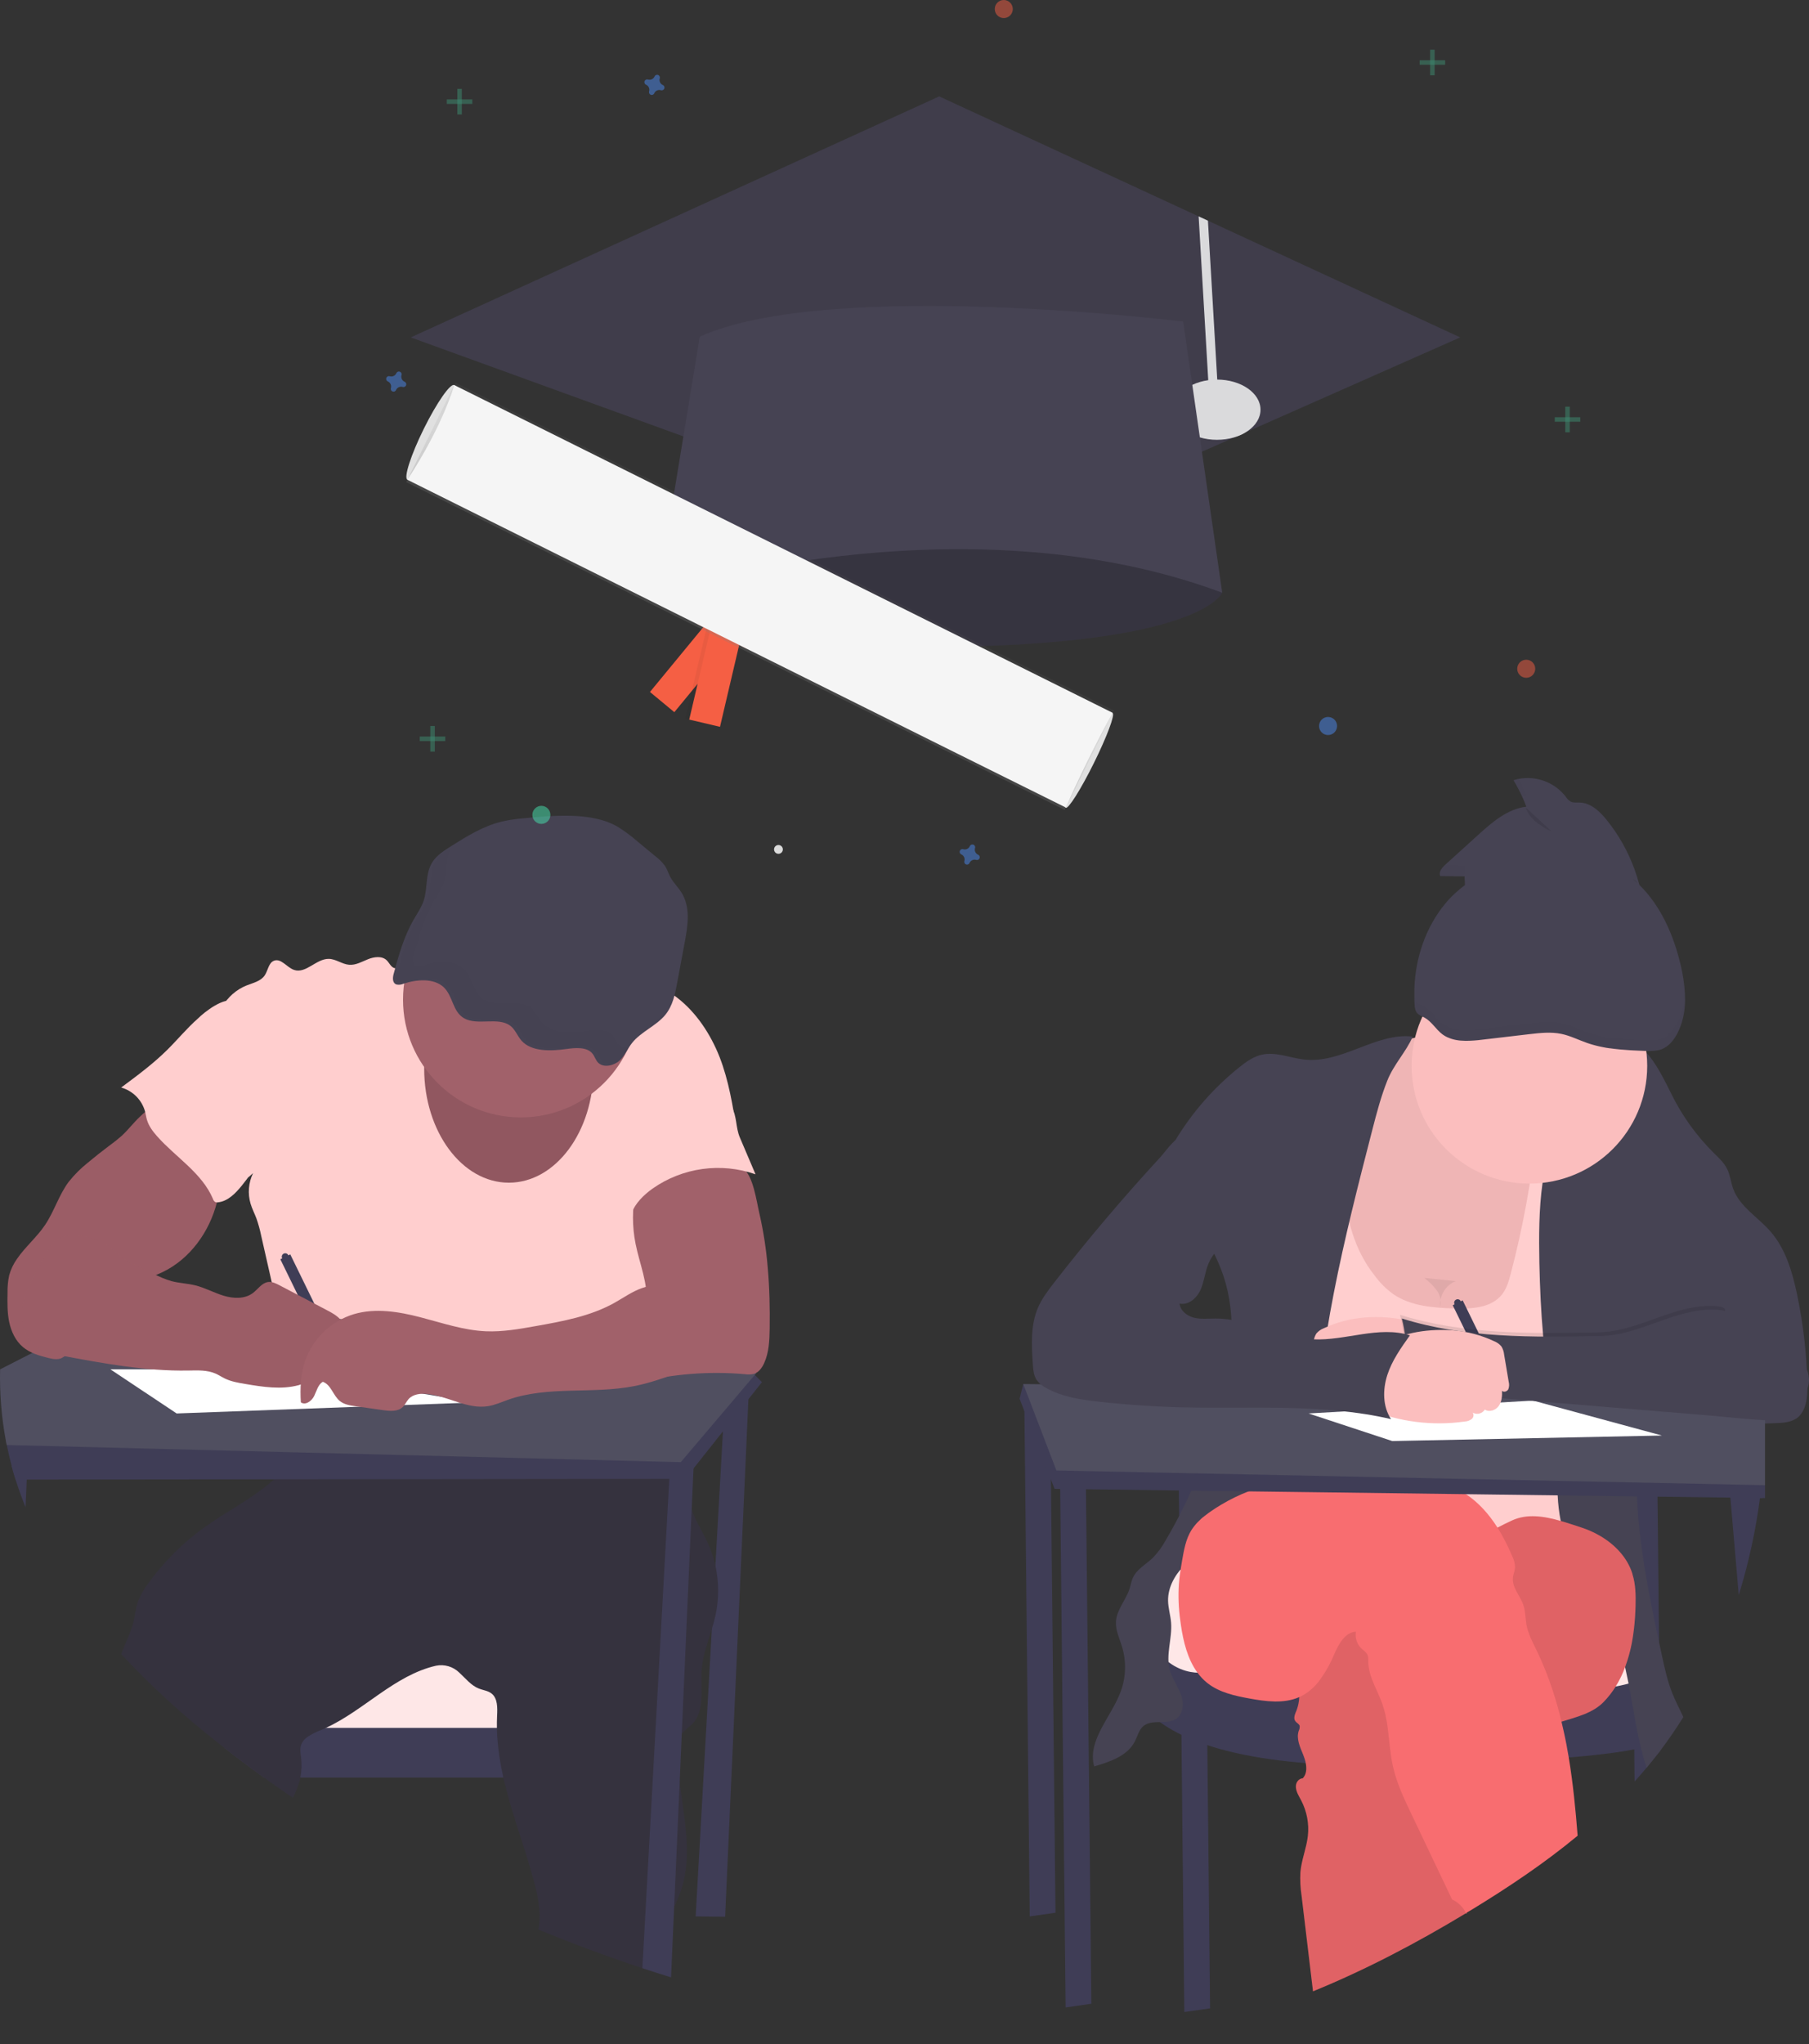 <svg width="609" height="688" viewBox="0 0 609 688" fill="none" xmlns="http://www.w3.org/2000/svg">
<rect x="0" y="0" width="609" height="688" fill="#333333" stroke="none"/>
<g clip-path="url(#clip0)">
<path d="M244.111 468.728L234.197 644.986L244.111 645.116L252.165 466.252L244.111 468.728Z" fill="#3F3D56"/>
<path d="M207.554 558.03H84.873V584.643H207.554V558.03Z" fill="#FEE7E7"/>
<path d="M215.609 581.542V598.252H88.882C84.396 595.026 79.964 591.704 75.585 588.288V581.542H215.609Z" fill="#3F3D56"/>
<path d="M240.913 543.51C240.566 545.113 240.114 546.698 239.637 548.276C238.231 552.837 236.539 557.337 236.211 562.077C235.771 568.341 237.45 575.625 233.113 580.174C231.997 581.35 230.541 582.229 229.544 583.485C229.39 583.682 229.249 583.889 229.122 584.104C228.23 585.577 228.125 587.372 228.112 589.056C228.123 592.646 228.357 596.232 228.813 599.794C230.281 612.048 233.181 624.327 229.37 635.894C228.68 637.901 227.875 639.866 226.96 641.78C225.101 645.865 223.075 649.894 222.468 654.319C222.022 657.599 222.158 660.979 222.133 664.314C220.175 663.691 218.219 663.056 216.266 662.408C204.464 658.509 192.795 654.177 181.258 649.411C181.289 649.244 181.32 649.071 181.345 648.904C182.231 643.395 181.017 637.763 179.542 632.391C176.444 621.01 172.057 609.739 169.461 598.277C168.415 593.8 167.73 589.247 167.41 584.661C167.336 583.634 167.292 582.6 167.286 581.567C167.255 580.218 167.286 578.868 167.342 577.507C167.472 574.79 167.59 571.565 165.415 569.913C164.219 569.015 162.639 568.861 161.245 568.316C158.556 567.27 156.716 564.844 154.584 562.901C153.568 561.915 152.326 561.192 150.967 560.793C149.608 560.394 148.172 560.332 146.784 560.611C132.855 563.798 122.619 575.6 109.657 581.567C109.155 581.802 108.653 582.025 108.145 582.235C106.469 582.848 104.873 583.663 103.393 584.661C102.353 585.382 101.599 586.444 101.261 587.663C100.933 588.975 101.218 590.349 101.379 591.698C101.64 593.892 101.546 596.113 101.1 598.277C100.932 599.116 100.711 599.943 100.437 600.753C99.942 602.22 99.279 603.655 98.647 605.085C95.342 602.865 92.085 600.596 88.876 598.277C84.39 595.051 79.957 591.729 75.579 588.313L72.921 586.178C61.462 577.215 50.727 567.367 40.813 556.724C42.133 553.01 44.041 549.557 44.958 545.751C45.479 543.566 45.671 541.295 46.39 539.172C47.218 536.971 48.371 534.906 49.81 533.045C55.078 525.705 61.512 519.275 68.856 514.007C76.533 508.511 85.4 504.104 92.308 497.866C95.112 495.414 97.529 492.553 99.477 489.381C99.595 489.189 99.706 488.985 99.805 488.762C100.345 487.642 100.718 486.449 100.914 485.222C101.41 482.449 101.336 479.404 101.584 476.743C110 478.198 118.579 478.456 127.068 477.51C136.95 476.402 146.616 473.661 156.499 472.596C157.242 472.509 157.992 472.441 158.742 472.379C161.908 472.126 165.08 472.07 168.259 472.107C170.917 472.107 173.575 472.225 176.233 472.311L205.497 473.302C208.737 473.413 212.046 473.537 215.064 474.719C218.645 476.124 221.514 478.921 223.812 481.997C224.104 482.393 224.395 482.789 224.667 483.198C226.559 485.954 228.076 488.949 229.178 492.104C229.296 492.426 229.407 492.723 229.513 493.076C229.792 493.936 230.033 494.802 230.25 495.681C230.417 496.368 230.566 497.055 230.702 497.748C231.384 501.177 231.787 504.68 232.865 507.991C232.939 508.233 233.02 508.474 233.106 508.709C234.401 512.336 236.551 515.585 238.175 519.07C239.345 521.592 240.239 524.234 240.839 526.948C242.053 532.4 242.078 538.048 240.913 543.51Z" fill="#35323E"/>
<path d="M151.963 322.022C149.349 319.943 145.557 321.465 142.496 322.808C139.93 323.941 137.288 324.894 134.59 325.662C134.038 325.874 133.439 325.936 132.855 325.841C131.616 325.544 131.095 324.077 130.172 323.186C128.567 321.645 125.94 322.01 123.871 322.846C121.801 323.681 119.757 324.888 117.538 324.702C115.172 324.517 113.114 322.771 110.723 322.716C106.509 322.617 102.972 327.803 98.987 326.429C96.559 325.593 94.65 322.437 92.259 323.334C90.4 324.04 90.233 326.608 89.111 328.286C87.791 330.241 85.22 330.792 83.02 331.659C76.087 334.394 71.496 342.112 72.4 349.502C72.902 353.58 74.879 357.319 76.186 361.211C80.065 372.531 78.733 385.299 83.621 396.217C84.241 395.635 84.588 395.418 85.189 394.843C83.643 398.045 83.345 401.707 84.353 405.117C84.867 406.831 85.703 408.428 86.335 410.105C86.992 411.986 87.522 413.909 87.921 415.861L93.312 439.614C95.419 448.898 97.531 458.182 97.897 467.688C98.125 473.869 97.651 480.057 96.484 486.131C106.249 484.516 115.184 480.19 125.079 480.246C128.71 480.246 132.31 480.865 135.91 481.36C146.405 482.827 156.992 483.544 167.59 483.507C169.238 483.601 170.889 483.37 172.447 482.826C173.811 482.245 174.926 481.211 176.215 480.462C178.736 478.977 181.791 478.606 184.697 478.606C197.95 478.364 210.72 483.21 223.887 484.918C229.085 474.019 229.395 460.961 225.405 449.566C224.221 446.181 222.629 442.882 222.158 439.324C221.969 437.136 221.919 434.939 222.009 432.745C221.989 427.128 220.976 421.559 219.017 416.294C218.248 414.233 217.325 412.135 217.406 409.938C217.486 407.741 218.571 405.692 219.636 403.749C221.799 399.788 223.973 395.79 227.028 392.448C230.157 388.994 234.073 386.364 237.945 383.783L247.506 377.371C246.199 369.121 244.513 360.432 241.013 352.844C237.512 345.256 232.276 338.281 225.194 333.843C222.806 332.409 220.308 331.167 217.722 330.13C214.103 328.608 210.336 327.265 206.414 327.036C201.953 326.782 197.56 327.976 193.155 328.719C179.288 331.052 162.968 330.768 151.963 322.022Z" fill="#FFCECE"/>
<path d="M256.503 465.188L251.955 470.925L243.379 481.737L233.466 494.233L230.696 497.724H225.324L92.302 497.878L8.997 497.971H5.279C4.783 496.424 4.325 494.877 3.903 493.267C3.284 490.965 2.741 488.634 2.274 486.274C2.175 485.822 2.088 485.37 2.008 484.912L32.232 465.175L43.595 465.113L78.355 464.915L97.767 464.804H101.311H103.535L116.473 464.736L215.076 464.173L220.12 464.142H222.307L228.1 464.111L249.656 463.987L253.795 462.415L254.099 462.737L256.503 465.188Z" fill="#3F3D56"/>
<path d="M254.644 462.093L254.129 462.712L250.746 466.692L243.782 474.904L229.178 492.104L99.805 488.805L2.249 486.329C2.15 485.878 2.063 485.426 1.983 484.968C0.502 477.025 -0.152 468.951 0.031 460.874L10.849 455.341L13.328 454.066L32.616 444.163L49.543 435.499L93.696 441.23L103.473 442.499L107.897 443.068L114.372 443.91L114.917 443.984L216.452 457.136L227.673 458.59L234.259 459.444L254.557 462.081L254.644 462.093Z" fill="#504F60"/>
<path d="M233.577 491.801L233.472 494.233L232.852 507.967L229.519 583.473L228.813 599.794L226.954 641.78L225.907 665.497L222.127 664.314C220.169 663.691 218.213 663.056 216.259 662.408L225.324 497.779L225.516 494.326L229.507 493.088L233.577 491.801Z" fill="#3F3D56"/>
<path d="M9.282 491.621L9.003 497.977L8.594 507.261C7.412 504.327 6.33 501.338 5.347 498.293L5.254 497.99C4.759 496.442 4.3 494.895 3.879 493.286L9.282 491.621Z" fill="#3F3D56"/>
<path d="M171.307 398.043C187.048 398.043 199.809 380.863 199.809 359.67C199.809 338.478 187.048 321.298 171.307 321.298C155.566 321.298 142.806 338.478 142.806 359.67C142.806 380.863 155.566 398.043 171.307 398.043Z" fill="#A1616A"/>
<path opacity="0.1" d="M171.307 398.043C187.048 398.043 199.809 380.863 199.809 359.67C199.809 338.478 187.048 321.298 171.307 321.298C155.566 321.298 142.806 338.478 142.806 359.67C142.806 380.863 155.566 398.043 171.307 398.043Z" fill="black"/>
<path d="M175.335 376.071C197.235 376.071 214.989 358.337 214.989 336.461C214.989 314.585 197.235 296.851 175.335 296.851C153.434 296.851 135.68 314.585 135.68 336.461C135.68 358.337 153.434 376.071 175.335 376.071Z" fill="#A1616A"/>
<path d="M176.122 275.413C173.701 275.605 171.297 275.971 168.928 276.508C162.658 278.031 157.236 281.41 151.957 284.727C149.59 286.219 147.155 287.772 145.687 289.963C143.047 293.893 144.07 298.894 142.589 303.257C141.821 305.498 140.408 307.509 139.212 309.595C135.922 315.313 134.199 321.595 132.508 327.815C132.161 329.103 132.062 330.848 133.468 331.343C134.278 331.511 135.121 331.416 135.872 331.071C140.315 329.604 145.959 329.183 149.256 332.16C152.552 335.137 152.273 340.416 156.195 342.681C160.687 345.299 167.701 342.137 171.778 345.225C173.526 346.55 174.158 348.672 175.589 350.269C178.922 353.983 185.335 353.803 190.67 353.054C193.731 352.621 197.486 352.33 199.344 354.478C200.237 355.493 200.491 356.885 201.525 357.801C203.384 359.46 206.786 358.618 208.601 356.916C210.417 355.214 211.284 352.912 212.796 351C215.739 347.286 220.913 345.262 223.949 341.592C226.489 338.498 227.257 334.623 227.951 330.885L230.535 317.028C231.582 311.408 232.536 305.269 229.37 300.317C228.243 298.535 226.625 297 225.653 295.156C225.002 293.918 224.636 292.612 223.881 291.442C222.984 290.224 221.913 289.143 220.702 288.236L214.587 283.18C212.496 281.352 210.26 279.696 207.901 278.229C199.171 273.147 186.097 274.484 176.122 275.413Z" fill="#464353"/>
<path d="M45.51 377.445C44.041 379.005 42.684 380.688 41.111 382.149C39.726 383.379 38.278 384.536 36.773 385.615C34.344 387.43 31.969 389.31 29.648 391.253C27.226 393.166 25.035 395.353 23.117 397.77C19.809 402.208 18.241 407.728 15.143 412.315C12.404 416.381 8.544 419.593 5.762 423.628C4.542 425.325 3.635 427.226 3.086 429.242C2.675 431.193 2.49 433.184 2.534 435.177C2.478 438.445 2.429 441.75 3.098 444.949C3.767 448.149 5.236 451.293 7.751 453.391C10.087 455.341 13.105 456.238 16.06 456.981C17.584 457.359 19.232 457.711 20.682 457.111C21.743 456.576 22.664 455.8 23.371 454.846L30.912 446.181C35.956 440.363 41.197 434.422 48.118 431.018C50.287 429.96 52.573 429.161 54.748 428.134C63.968 423.696 70.486 414.611 73.014 404.708C73.633 402.288 74.03 399.819 74.433 397.349L75.523 390.579C75.607 390.239 75.607 389.884 75.523 389.545C75.352 389.163 75.078 388.837 74.73 388.604C69.478 384.367 64.56 379.732 60.021 374.741C58.943 373.552 57.933 371.925 56.687 370.928C55.126 369.69 55.244 369.783 53.366 370.928C50.478 372.755 47.838 374.945 45.51 377.445Z" fill="#A1616A"/>
<path d="M97.091 422.502C97.029 422.358 96.938 422.228 96.824 422.121C96.71 422.013 96.575 421.929 96.427 421.875C96.28 421.821 96.124 421.797 95.967 421.804C95.81 421.812 95.656 421.851 95.515 421.92C95.374 421.988 95.248 422.084 95.145 422.203C95.042 422.321 94.964 422.459 94.915 422.608C94.867 422.757 94.849 422.915 94.864 423.071C94.877 423.227 94.923 423.379 94.997 423.517L94.378 423.82L112.854 461.648L116.194 460.02L97.717 422.168L97.091 422.502Z" fill="#3F3D56"/>
<path opacity="0.04" d="M45.51 377.445C44.041 379.005 42.684 380.688 41.111 382.149C39.726 383.379 38.278 384.536 36.773 385.615C34.344 387.43 31.969 389.31 29.648 391.253C27.226 393.166 25.035 395.353 23.117 397.77C19.809 402.208 18.241 407.728 15.143 412.315C12.404 416.381 8.544 419.593 5.762 423.628C4.542 425.325 3.635 427.226 3.086 429.242C2.675 431.193 2.49 433.184 2.534 435.177C2.478 438.445 2.429 441.75 3.098 444.949C3.767 448.149 5.236 451.293 7.751 453.391C10.087 455.341 13.105 456.238 16.06 456.981C17.584 457.359 19.232 457.711 20.682 457.111C21.743 456.576 22.664 455.8 23.371 454.846L30.912 446.181C35.956 440.363 41.197 434.422 48.118 431.018C50.287 429.96 52.573 429.161 54.748 428.134C63.968 423.696 70.486 414.611 73.014 404.708C73.633 402.288 74.03 399.819 74.433 397.349L75.523 390.579C75.607 390.239 75.607 389.884 75.523 389.545C75.352 389.163 75.078 388.837 74.73 388.604C69.478 384.367 64.56 379.732 60.021 374.741C58.943 373.552 57.933 371.925 56.687 370.928C55.126 369.69 55.244 369.783 53.366 370.928C50.478 372.755 47.838 374.945 45.51 377.445Z" fill="black"/>
<path d="M259.111 447.159C259.049 451.108 258.894 455.174 257.252 458.776C256.546 460.335 255.449 461.87 253.807 462.384C252.814 462.613 251.785 462.651 250.777 462.495C238.621 461.428 226.372 462.399 214.537 465.367C217.697 459.054 215.882 451.485 216.755 444.479C216.997 442.567 217.437 440.685 217.604 438.767C218.224 431.959 215.305 425.349 213.967 418.627C212.805 412.809 212.805 406.819 213.967 401.001C214.195 399.503 214.71 398.064 215.485 396.761C216.393 395.494 217.585 394.458 218.967 393.735C223.986 390.882 229.903 390.554 235.541 390.931C239.34 391.185 246.955 390.826 250.121 393.159C253.584 395.716 254.681 404.3 255.617 408.267C257.017 414.351 257.97 420.53 258.467 426.754C259.074 433.537 259.204 440.351 259.111 447.159Z" fill="#A1616A"/>
<path d="M37.164 460.862L59.469 475.715L159.845 472.002L93.547 460.862H37.164Z" fill="white"/>
<path d="M66.576 342.842C62.914 346.067 59.81 349.867 56.34 353.302C51.582 358.018 46.173 362.028 40.788 366.02C42.719 366.559 44.476 367.59 45.888 369.011C47.3 370.432 48.318 372.196 48.843 374.128C49.079 375.038 49.196 375.985 49.463 376.876C50.082 378.986 51.446 380.806 52.908 382.446C59.191 389.52 67.983 394.756 71.688 403.489C71.809 403.914 72.071 404.285 72.431 404.541C72.733 404.674 73.068 404.713 73.392 404.652C76.744 404.3 79.309 401.601 81.447 398.977C85.908 393.407 89.78 387.255 91.98 380.459C94.179 373.664 94.533 366.15 92.135 359.417C90.939 356.062 89.093 352.98 87.258 349.929C85.652 347.259 84.049 344.594 82.45 341.933C81.614 340.528 80.548 337.674 78.906 336.981C75.362 335.459 68.85 340.571 66.576 342.842Z" fill="#FFCECE"/>
<path d="M249.074 382.842L254.346 395.22C248.606 393.217 242.471 392.607 236.449 393.441C230.426 394.275 224.689 396.529 219.711 400.017C216.706 402.164 213.948 404.863 212.591 408.292C211.922 408.419 211.23 408.354 210.595 408.106C209.96 407.857 209.409 407.435 209.004 406.887C208.211 405.776 207.751 404.462 207.678 403.099C207.189 398.346 208.992 393.685 210.776 389.242C211.606 387.162 212.461 385.039 213.936 383.35C215.411 381.66 217.369 380.546 219.326 379.494C225.573 376.043 232.115 373.156 238.875 370.866C241.725 369.944 244.712 369.963 246.31 372.624C248.163 375.799 247.624 379.463 249.074 382.842Z" fill="#FFCECE"/>
<path d="M37.294 419.983C38.614 421.035 39.772 422.279 41.129 423.282C42.564 424.277 44.091 425.133 45.689 425.838L51.799 428.771C53.692 429.754 55.673 430.558 57.716 431.173C60.331 431.872 63.075 431.94 65.703 432.59C69.017 433.407 72.047 435.109 75.312 436.093C78.578 437.077 82.401 437.238 85.127 435.189C86.831 433.908 88.12 431.792 90.233 431.476C91.596 431.296 92.909 431.952 94.124 432.59L110.023 440.939C112.166 442.065 114.434 443.316 115.556 445.463C116.677 447.611 115.921 450.872 113.561 451.429C112.738 451.524 111.91 451.571 111.082 451.572C110.264 451.671 109.372 452.154 109.261 452.977C109.256 453.488 109.391 453.991 109.651 454.431C110.363 456.065 110.574 458.021 109.744 459.605C108.914 461.19 106.875 462.174 105.245 461.462C105.524 463.857 102.916 465.534 100.592 466.172C94.731 467.775 88.516 466.791 82.525 465.776C80.17 465.38 77.778 464.971 75.635 463.919C74.606 463.418 73.652 462.774 72.611 462.31C69.755 461.041 66.508 461.208 63.385 461.264C48.942 461.518 34.623 458.844 20.422 456.183C17.789 455.687 15.081 455.161 12.832 453.707C8.495 450.885 6.884 445.092 7.596 439.967C8.309 434.843 10.911 430.201 13.47 425.695L16.785 419.859C17.218 418.965 17.825 418.166 18.57 417.507C23.446 413.788 33.118 416.628 37.294 419.983Z" fill="#A1616A"/>
<path opacity="0.04" d="M37.294 419.983C38.614 421.035 39.772 422.279 41.129 423.282C42.564 424.277 44.091 425.133 45.689 425.838L51.799 428.771C53.692 429.754 55.673 430.558 57.716 431.173C60.331 431.872 63.075 431.94 65.703 432.59C69.017 433.407 72.047 435.109 75.312 436.093C78.578 437.077 82.401 437.238 85.127 435.189C86.831 433.908 88.12 431.792 90.233 431.476C91.596 431.296 92.909 431.952 94.124 432.59L110.023 440.939C112.166 442.065 114.434 443.316 115.556 445.463C116.677 447.611 115.921 450.872 113.561 451.429C112.738 451.524 111.91 451.571 111.082 451.572C110.264 451.671 109.372 452.154 109.261 452.977C109.256 453.488 109.391 453.991 109.651 454.431C110.363 456.065 110.574 458.021 109.744 459.605C108.914 461.19 106.875 462.174 105.245 461.462C105.524 463.857 102.916 465.534 100.592 466.172C94.731 467.775 88.516 466.791 82.525 465.776C80.17 465.38 77.778 464.971 75.635 463.919C74.606 463.418 73.652 462.774 72.611 462.31C69.755 461.041 66.508 461.208 63.385 461.264C48.942 461.518 34.623 458.844 20.422 456.183C17.789 455.687 15.081 455.161 12.832 453.707C8.495 450.885 6.884 445.092 7.596 439.967C8.309 434.843 10.911 430.201 13.47 425.695L16.785 419.859C17.218 418.965 17.825 418.166 18.57 417.507C23.446 413.788 33.118 416.628 37.294 419.983Z" fill="black"/>
<path d="M226.433 430.677C223.205 432.2 219.5 432.349 216.129 433.518C212.759 434.688 209.896 436.792 206.804 438.507C198.75 443 189.456 444.696 180.329 446.311C174.796 447.301 169.176 448.292 163.6 448.056C156.053 447.735 148.803 445.222 141.492 443.328C134.181 441.434 126.38 440.159 119.137 442.288C115.355 443.439 111.897 445.463 109.044 448.197C106.191 450.932 104.024 454.299 102.718 458.027C101.199 462.477 100.989 467.273 101.28 471.965C102.804 473.085 104.936 471.531 105.766 469.829C106.596 468.128 107.049 466.042 108.66 465.052C111.454 465.998 112.135 469.718 114.44 471.556C115.878 472.707 117.799 473.011 119.626 473.271L129.044 474.607C131.312 474.929 133.945 475.146 135.587 473.549C136.387 472.775 136.827 471.692 137.558 470.863C139.057 469.204 141.56 468.92 143.791 469.143C150.755 469.836 157.286 474.347 164.201 473.277C166.58 472.912 168.792 471.897 171.06 471.098C184.499 466.357 199.431 469.242 213.416 466.525C218.75 465.491 223.887 463.659 228.961 461.728C231.719 460.682 234.507 459.587 236.861 457.817C239.092 456.103 240.851 453.853 241.974 451.275C243.096 448.698 243.546 445.878 243.28 443.08C242.762 438.816 240.632 434.911 237.326 432.163C236.235 431.234 234.804 429.458 233.497 428.876C231 427.781 228.552 429.681 226.433 430.677Z" fill="#A1616A"/>
<g opacity="0.1">
<path opacity="0.1" d="M208.329 351.612C207.294 350.696 207.04 349.304 206.148 348.289C204.289 346.141 200.534 346.432 197.473 346.865C192.138 347.614 185.701 347.787 182.392 344.08C180.961 342.483 180.329 340.367 178.582 339.036C174.505 335.942 167.491 339.11 162.999 336.492C159.076 334.209 159.331 328.911 156.059 325.971C152.788 323.031 147.118 323.415 142.676 324.882C141.924 325.227 141.081 325.322 140.272 325.154C138.865 324.659 138.964 322.914 139.311 321.626C141.003 315.406 142.725 309.124 146.015 303.406C147.211 301.32 148.624 299.309 149.392 297.068C150.737 293.144 150.049 288.707 151.815 284.993C149.919 286.231 148.097 287.58 146.926 289.326C144.287 293.256 145.309 298.256 143.828 302.62C143.06 304.86 141.647 306.872 140.451 308.957C137.161 314.676 135.439 320.958 133.747 327.178C133.4 328.465 133.301 330.211 134.708 330.706C135.517 330.874 136.36 330.778 137.112 330.433C141.554 328.967 147.199 328.546 150.495 331.523C153.791 334.5 153.512 339.779 157.435 342.044C161.927 344.662 168.941 341.499 173.018 344.588C174.765 345.912 175.397 348.035 176.828 349.632C180.162 353.345 186.574 353.166 191.909 352.417C194.97 351.984 198.725 351.693 200.584 353.84C201.476 354.855 201.73 356.248 202.765 357.164C204.623 358.823 208.025 357.981 209.84 356.279C211.004 355.068 212.001 353.707 212.802 352.231C211.191 352.72 209.475 352.646 208.329 351.612Z" fill="black"/>
<path opacity="0.1" d="M219.618 344.804C219.219 345.318 218.848 345.853 218.509 346.407C220.888 344.711 223.41 343.127 225.188 340.967C225.649 340.408 226.064 339.812 226.427 339.185C223.955 340.955 221.377 342.582 219.618 344.804Z" fill="black"/>
</g>
<path d="M344.796 467.36L346.655 644.986L355.329 643.748L353.47 467.36H344.796Z" fill="#3F3D56"/>
<path d="M396.842 499.543L398.701 677.169L407.375 675.931L405.517 499.543H396.842Z" fill="#3F3D56"/>
<path d="M558.887 589.272L558.849 585.862V583.832L558.521 552.59L558.007 503.746L557.92 499.531H549.246L549.289 503.591L549.562 529.752L549.679 541.078L549.778 550.25L549.94 566.106L550.039 575.458V576.448L550.169 588.74L550.28 599.577L550.987 598.797C552.123 597.53 553.234 596.243 554.32 594.935L558.887 589.272Z" fill="#3F3D56"/>
<path d="M387.238 528.322L382.282 535.724L387.238 569.449L429.371 580.966H497.528L538.421 583.436L557.902 570.117L554.531 547.242L539.66 528.322H387.238Z" fill="#FEE7E7"/>
<path d="M382.282 535.724L379.803 556.284C379.803 556.284 366.792 596.594 471.504 594.124C576.217 591.655 558.248 583.43 558.248 583.43L557.629 559.577C557.629 559.577 561.278 570.866 508.061 569.337C454.843 567.809 405.207 562.87 405.207 562.87C405.207 562.87 386.619 566.156 382.282 535.724Z" fill="#3F3D56"/>
<path d="M469.522 351.439C463.549 354.156 459.025 359.423 455.996 365.247C452.966 371.071 451.262 377.464 449.583 383.814C447.811 390.511 446.032 397.226 445.115 404.089C443.48 416.294 444.707 429.124 450.32 440.085C455.934 451.046 466.306 459.89 478.45 462C483.14 462.823 487.961 462.656 492.701 462.167C501.268 461.261 509.708 459.403 517.863 456.628C526.382 453.75 535.249 449.319 539.041 441.156C541.24 436.421 541.426 431.024 541.321 425.813C541.029 411.61 538.881 397.505 534.933 383.857C533.787 379.896 532.454 375.904 530.026 372.568C527.597 369.233 524.276 366.788 520.886 364.523C506.394 354.775 487.347 343.344 469.522 351.439Z" fill="#FBBEBE"/>
<path opacity="0.05" d="M469.522 351.439C463.549 354.156 459.025 359.423 455.996 365.247C452.966 371.071 451.262 377.464 449.583 383.814C447.811 390.511 446.032 397.226 445.115 404.089C443.48 416.294 444.707 429.124 450.32 440.085C455.934 451.046 466.306 459.89 478.45 462C483.14 462.823 487.961 462.656 492.701 462.167C501.268 461.261 509.708 459.403 517.863 456.628C526.382 453.75 535.249 449.319 539.041 441.156C541.24 436.421 541.426 431.024 541.321 425.813C541.029 411.61 538.881 397.505 534.933 383.857C533.787 379.896 532.454 375.904 530.026 372.568C527.597 369.233 524.276 366.788 520.886 364.523C506.394 354.775 487.347 343.344 469.522 351.439Z" fill="black"/>
<path d="M462.811 429.341C464.54 431.714 466.631 433.803 469.007 435.53C474.906 439.602 482.477 440.153 489.64 440.376C495.39 440.549 501.982 440.221 505.589 435.74C507.212 433.723 507.943 431.148 508.6 428.641C512.653 413.25 515.532 397.573 517.212 381.747L533.619 381.802C540.72 412.172 540.137 443.743 539.518 474.929L538.619 520.406L528.049 519.286C502.949 516.631 477.812 513.976 452.575 513.518C437.789 513.246 422.998 513.734 408.262 514.979L431.28 446.614C434.266 437.727 437.284 428.722 437.984 419.382C438.994 405.835 435.189 391.532 440.462 378.999C440.884 377.99 441.416 376.944 442.377 376.418C443.337 375.892 444.552 376.022 445.654 376.164C447.736 376.443 454.1 376.164 455.611 377.495C457.842 379.426 456.367 379.717 455.581 382.83C454.174 388.4 452.842 393.556 452.86 399.361C452.879 409.901 456.151 421.029 462.811 429.341Z" fill="#FFCECE"/>
<path d="M558.887 589.272C561.65 585.608 564.254 581.814 566.7 577.89C565.461 575.242 564.097 572.655 563.013 569.95C561.353 565.803 560.398 561.409 559.457 557.046C559.134 555.56 558.814 554.075 558.496 552.59C555.027 536.43 551.767 520.041 551.092 503.659C551.03 502.297 550.991 500.936 550.974 499.574C550.974 499.376 550.974 499.184 550.974 498.955C550.974 497.464 550.974 495.972 550.974 494.487C551.049 490.773 551.284 487.029 551.712 483.303C551.792 482.573 551.885 481.842 551.984 481.112C551.984 480.951 552.022 480.797 552.046 480.636L594.179 479.101L597.723 478.971C600.158 478.884 602.736 478.748 604.743 477.368C608.12 475.053 608.517 470.306 608.461 466.227C608.256 455.919 607.086 445.652 604.966 435.561C603.368 427.973 601.088 420.218 595.97 414.388C591.769 409.598 585.684 406.113 583.497 400.153C582.686 397.937 582.481 395.505 581.428 393.388C580.374 391.272 578.633 389.718 576.991 388.084C571.213 382.365 566.419 375.732 562.803 368.453C560.293 363.402 557.573 357.832 554.295 354.342C554.134 354.162 553.973 353.995 553.806 353.834C551.018 351.08 547.827 349.873 544.047 351.748C543.368 352.089 542.721 352.491 542.114 352.949C540.767 353.977 539.535 355.147 538.44 356.44C534.622 360.825 531.272 365.595 528.446 370.675C526.458 374.251 524.751 377.975 523.34 381.815C522.227 384.848 521.306 387.949 520.583 391.098C520.05 393.432 519.629 395.79 519.294 398.154C518.055 407.042 518.055 416.102 518.228 425.101C518.414 433.37 518.78 441.657 519.53 449.895C519.715 451.887 519.922 453.878 520.149 455.867C520.604 459.799 521.165 463.719 521.835 467.626C522.101 469.118 522.374 470.609 522.677 472.095C522.752 472.491 522.832 472.887 522.913 473.277L522.95 473.444C523.768 476.897 524.403 480.39 524.852 483.91C524.902 484.351 524.939 484.791 524.964 485.228C525.068 487.251 525.051 489.278 524.914 491.299C524.771 493.688 524.548 496.071 524.437 498.46C524.437 498.881 524.437 499.296 524.394 499.698C524.363 500.905 524.394 502.112 524.394 503.319C524.519 506.206 524.863 509.08 525.422 511.915C526.467 517.189 528.272 522.284 530.782 527.041C531.017 527.487 531.259 527.926 531.5 528.359C534.642 533.967 538.607 539.11 541.513 544.847C544.02 550.01 545.892 555.457 547.089 561.069C547.503 562.921 547.895 564.778 548.267 566.639C548.843 569.61 549.357 572.605 549.884 575.601C549.933 575.898 549.989 576.219 550.045 576.492C550.745 580.465 551.482 584.42 552.43 588.3C552.982 590.559 553.601 592.788 554.326 594.978L558.887 589.272Z" fill="#464353"/>
<path d="M550.609 540.49C550.609 541.047 550.572 541.604 550.547 542.167C550.436 544.883 550.186 547.591 549.797 550.281C549.284 553.953 548.384 557.56 547.114 561.044C546.272 563.334 545.201 565.534 543.917 567.61C542.778 569.454 541.445 571.17 539.939 572.729C536.222 576.591 530.868 577.822 525.688 579.45C523.305 580.139 521.002 581.079 518.817 582.254C518.427 582.47 518.043 582.706 517.671 582.953L511.19 587.242C509.17 588.573 507.107 589.953 505.719 591.927C505.491 592.263 505.284 592.612 505.099 592.973C504.222 594.791 503.581 596.712 503.191 598.692C499.82 612.716 496.443 626.753 494.132 640.988C493.977 641.929 493.828 642.876 493.667 643.823L493.612 644.12C493.584 644.049 493.551 643.981 493.513 643.915C476.932 653.929 459.738 662.965 442.024 670.2L438.176 638.017C437.775 635.401 437.642 632.751 437.779 630.108C438.145 625.942 439.843 621.994 440.301 617.841C440.735 613.775 439.966 609.672 438.089 606.038C437.358 604.627 436.441 603.241 436.274 601.663C436.106 600.084 437.017 598.642 438.603 598.481C439.843 597.107 439.942 595.232 439.576 593.375C439.382 592.406 439.091 591.459 438.709 590.547C437.655 587.96 436.323 585.144 437.228 582.501C437.467 582.022 437.574 581.488 437.538 580.954C437.544 580.921 437.544 580.888 437.538 580.855C437.327 580.162 436.503 579.859 436.075 579.271C435.27 578.175 436.075 576.684 436.571 575.421C437.053 574.064 437.333 572.644 437.401 571.206C437.47 570.408 437.519 569.603 437.606 568.811C437.727 567.739 437.919 566.676 438.182 565.63C439.687 559.701 443.307 554.525 448.362 551.073C450.772 549.452 453.455 548.27 455.915 546.741C458.435 545.044 460.84 543.183 463.115 541.171C468.571 536.632 474.245 532.353 480.135 528.335C486.469 524.014 493.03 520.035 499.789 516.415C501.235 515.635 502.681 514.875 504.126 514.137C505.7 513.312 507.284 512.53 508.879 511.791C513.984 509.359 519.777 510.269 525.422 511.89C527.789 512.565 530.125 513.369 532.38 514.1C534.583 514.815 536.701 515.765 538.7 516.934C543.7 519.868 547.833 524.2 549.549 529.671C549.552 529.707 549.552 529.742 549.549 529.777C550.64 533.205 550.708 536.882 550.609 540.49Z" fill="#F86D70"/>
<path opacity="0.1" d="M550.609 540.49C550.609 541.047 550.572 541.604 550.547 542.167C550.436 544.883 550.186 547.591 549.797 550.281C549.284 553.953 548.384 557.56 547.114 561.044C546.272 563.334 545.201 565.534 543.917 567.61C542.778 569.454 541.445 571.17 539.939 572.729C536.222 576.591 530.868 577.822 525.688 579.45C523.305 580.139 521.002 581.079 518.817 582.254C518.427 582.47 518.043 582.706 517.671 582.953L511.19 587.242C509.17 588.573 507.107 589.953 505.719 591.927C505.491 592.263 505.284 592.612 505.099 592.973C504.222 594.791 503.581 596.712 503.191 598.692C499.82 612.716 496.443 626.753 494.132 640.988C493.977 641.929 493.828 642.876 493.667 643.823L493.612 644.12C493.584 644.049 493.551 643.981 493.513 643.915C476.932 653.929 459.738 662.965 442.024 670.2L438.176 638.017C437.775 635.401 437.642 632.751 437.779 630.108C438.145 625.942 439.843 621.994 440.301 617.841C440.735 613.775 439.966 609.672 438.089 606.038C437.358 604.627 436.441 603.241 436.274 601.663C436.106 600.084 437.017 598.642 438.603 598.481C439.843 597.107 439.942 595.232 439.576 593.375C439.382 592.406 439.091 591.459 438.709 590.547C437.655 587.96 436.323 585.144 437.228 582.501C437.467 582.022 437.574 581.488 437.538 580.954C437.544 580.921 437.544 580.888 437.538 580.855C437.327 580.162 436.503 579.859 436.075 579.271C435.27 578.175 436.075 576.684 436.571 575.421C437.053 574.064 437.333 572.644 437.401 571.206C437.47 570.408 437.519 569.603 437.606 568.811C437.727 567.739 437.919 566.676 438.182 565.63C439.687 559.701 443.307 554.525 448.362 551.073C450.772 549.452 453.455 548.27 455.915 546.741C458.435 545.044 460.84 543.183 463.115 541.171C468.571 536.632 474.245 532.353 480.135 528.335C486.469 524.014 493.03 520.035 499.789 516.415C501.235 515.635 502.681 514.875 504.126 514.137C505.7 513.312 507.284 512.53 508.879 511.791C513.984 509.359 519.777 510.269 525.422 511.89C527.789 512.565 530.125 513.369 532.38 514.1C534.583 514.815 536.701 515.765 538.7 516.934C543.7 519.868 547.833 524.2 549.549 529.671C549.552 529.707 549.552 529.742 549.549 529.777C550.64 533.205 550.708 536.882 550.609 540.49Z" fill="black"/>
<path d="M491.778 437.974C491.715 437.831 491.624 437.701 491.51 437.593C491.396 437.486 491.261 437.402 491.114 437.348C490.966 437.293 490.81 437.269 490.653 437.277C490.496 437.285 490.342 437.324 490.201 437.392C490.06 437.461 489.934 437.557 489.831 437.675C489.728 437.794 489.65 437.931 489.601 438.081C489.553 438.23 489.535 438.387 489.55 438.543C489.564 438.7 489.609 438.851 489.683 438.989L489.064 439.293L507.54 477.12L510.88 475.492L492.403 437.64L491.778 437.974Z" fill="#3F3D56"/>
<path d="M514.876 398.352C536.777 398.352 554.531 380.618 554.531 358.742C554.531 336.866 536.777 319.132 514.876 319.132C492.976 319.132 475.222 336.866 475.222 358.742C475.222 380.618 492.976 398.352 514.876 398.352Z" fill="#FBBEBE"/>
<path d="M567.214 334.221C567.029 331.072 566.56 327.947 565.814 324.882C563.484 314.874 559.227 305.021 551.898 297.836C551.446 296.079 550.906 294.346 550.28 292.643C550.269 292.601 550.254 292.559 550.237 292.519C548.051 286.521 544.89 280.923 540.881 275.951C538.558 273.067 535.546 270.22 531.841 270.109C530.8 270.071 529.697 270.251 528.743 269.774C528.041 269.321 527.451 268.716 527.014 268.004C525.18 265.688 522.746 263.917 519.977 262.882C517.207 261.847 514.208 261.587 511.301 262.131L510.917 262.211C510.7 262.255 510.483 262.304 510.298 262.36C510.112 262.416 509.777 262.508 509.517 262.589C509.802 263.059 510.081 263.536 510.353 264.019C511.089 265.326 511.77 266.663 512.398 268.029C512.918 269.168 513.4 270.325 513.842 271.501C507.497 272.225 502.329 276.725 497.608 281.007L486.492 291.083C486.472 291.1 486.454 291.119 486.437 291.139L486.114 291.448C486.034 291.529 485.953 291.609 485.879 291.696C485.849 291.722 485.822 291.751 485.798 291.783C485.706 291.882 485.619 291.987 485.532 292.092C485.377 292.287 485.239 292.494 485.117 292.711C485.056 292.804 485.002 292.901 484.956 293.002C484.939 293.032 484.924 293.063 484.912 293.095C484.872 293.179 484.837 293.266 484.807 293.355C484.804 293.367 484.804 293.38 484.807 293.392C484.79 293.443 484.775 293.494 484.764 293.547C484.637 293.982 484.675 294.449 484.869 294.859L492.199 294.939H493.06C493.097 295.917 493.128 296.901 493.166 297.879C492.002 298.748 490.886 299.678 489.82 300.664C488.657 301.739 487.567 302.888 486.554 304.105C479.943 312.083 476.492 322.388 476.145 332.76C476.145 333.082 476.145 333.379 476.145 333.713C476.145 334.66 476.145 335.607 476.145 336.548C476.145 337.167 476.201 337.786 476.25 338.405C476.254 339.211 476.467 340.002 476.87 340.701C476.923 340.779 476.981 340.853 477.043 340.924C477.415 341.327 477.861 341.655 478.357 341.889L478.89 342.149C479.156 342.279 479.41 342.403 479.658 342.545C481.994 343.864 483.376 346.407 485.501 348.041C485.625 348.134 485.749 348.227 485.873 348.307L486.152 348.493L486.325 348.604L486.561 348.741C486.715 348.834 486.874 348.918 487.038 348.994L487.335 349.143H487.385C487.632 349.254 487.88 349.359 488.134 349.452L488.488 349.576L488.593 349.613C488.692 349.644 488.797 349.681 488.903 349.706C489.113 349.768 489.32 349.824 489.522 349.873L490.142 350.009C490.384 350.053 490.631 350.096 490.879 350.127L491.245 350.176L491.617 350.214C492.207 350.267 492.802 350.298 493.401 350.306C495.281 350.295 497.158 350.165 499.021 349.916L514.833 348.06C518.421 347.645 522.082 347.23 525.62 347.961C528.619 348.58 531.383 350.003 534.295 351.012C534.951 351.241 535.608 351.451 536.271 351.631C536.513 351.699 536.761 351.773 537.009 351.835L537.349 351.922L538.142 352.114C538.427 352.182 538.712 352.25 538.997 352.305C539.4 352.392 539.797 352.466 540.2 352.541C540.472 352.596 540.751 352.64 541.03 352.689H541.086L541.879 352.813H542.071L542.659 352.893C542.944 352.937 543.229 352.974 543.521 353.005C544.153 353.083 544.785 353.151 545.417 353.209C546.439 353.308 547.467 353.382 548.515 353.444L549.543 353.506L550.572 353.556L553.67 353.692H553.806H554.24C555.528 353.781 556.822 353.715 558.094 353.494C558.317 353.45 558.534 353.401 558.75 353.339C558.967 353.277 559.147 353.215 559.37 353.141C561.693 352.25 563.391 350.201 564.568 348.01C564.816 347.546 565.046 347.082 565.256 346.605C565.467 346.129 565.659 345.646 565.832 345.163C566.049 344.544 566.235 343.956 566.396 343.338C566.446 343.17 566.489 343.003 566.526 342.83C566.564 342.657 566.65 342.316 566.7 342.056C566.855 341.345 566.972 340.627 567.059 339.903C567.059 339.674 567.115 339.438 567.14 339.209C567.196 338.59 567.239 338.015 567.264 337.408C567.264 336.95 567.264 336.486 567.264 336.022C567.257 335.521 567.214 334.858 567.214 334.221ZM551.328 297.272C550.826 296.802 550.311 296.35 549.791 295.923C550.37 296.288 550.887 296.744 551.321 297.272H551.328Z" fill="#464353"/>
<path d="M438.771 356.564C434.105 355.988 429.477 353.946 424.873 354.948C421.992 355.567 419.514 357.356 417.209 359.194C408.631 366.061 401.338 374.39 395.665 383.795C394.703 385.202 394.027 386.783 393.676 388.45C393.379 390.381 393.905 392.342 394.531 394.193C398.769 406.701 407.834 417.148 411.961 429.693C416.298 442.888 414.792 457.309 411.595 470.826C407.632 487.513 401.191 503.513 392.487 518.296C391.305 520.494 389.824 522.519 388.087 524.312C385.832 526.478 382.802 528.025 381.464 530.86C380.844 532.098 380.665 533.509 380.225 534.833C378.985 538.547 375.987 541.728 375.695 545.645C375.478 548.635 376.897 551.463 377.759 554.31C379.211 559.201 379.057 564.428 377.319 569.226C374.177 577.828 365.961 585.651 368.347 594.496C373.669 592.967 379.568 590.98 382.077 586.048C382.963 584.302 383.403 582.223 384.896 580.948C387.877 578.416 392.951 580.706 396.117 578.379C398.509 576.609 398.596 572.982 397.53 570.197C396.464 567.412 394.63 564.961 393.812 562.096C392.387 556.928 394.668 551.463 394.246 546.122C394.048 543.646 393.286 541.276 393.23 538.813C393.125 534.029 395.777 529.529 399.302 526.28C402.828 523.031 407.183 520.877 411.471 518.754L427.68 510.708C433.56 507.799 440.004 504.253 441.931 497.99C442.662 495.644 442.668 493.144 442.705 490.693C443.257 453.243 452.65 416.548 461.987 380.274C463.437 374.654 464.912 369.01 467.068 363.613C469.224 358.216 473.444 353.884 475.594 348.871C463.121 347.41 451.727 358.185 438.771 356.564Z" fill="#464353"/>
<path d="M528.123 591.506C529.555 600.171 530.428 609.021 531.11 617.828C519.957 627.062 507.949 635.096 495.749 642.547C495.055 642.975 494.355 643.395 493.655 643.785L493.599 644.082C493.571 644.012 493.538 643.944 493.5 643.878C492.554 641.835 490.898 640.204 488.841 639.286C484.268 629.693 479.7 620.1 475.135 610.507C472.657 605.326 470.178 600.097 468.939 594.508C468.939 594.39 468.883 594.267 468.865 594.149C467.923 589.817 467.706 585.317 467.08 580.929C466.763 578.416 466.197 575.941 465.389 573.54C464.645 571.404 463.623 569.331 462.718 567.245C461.603 564.671 460.667 562.065 460.624 559.286C460.624 558.401 460.68 557.429 460.246 556.687C459.782 556.047 459.21 555.494 458.555 555.053C457.737 554.328 457.117 553.408 456.752 552.379C456.388 551.349 456.292 550.244 456.473 549.167C452.755 549.359 450.661 553.351 449.168 556.736C447.81 560.047 446.027 563.168 443.864 566.02C442.287 568.057 440.282 569.724 437.99 570.903C437.786 571.002 437.581 571.101 437.37 571.188C432.197 573.465 426.156 572.661 420.548 571.633C415.647 570.736 410.579 569.622 406.638 566.577L406.217 566.243C405.05 565.274 404.01 564.164 403.119 562.938C399.816 558.432 398.354 552.497 397.542 546.846C397.468 546.314 397.394 545.782 397.326 545.249C396.762 541.257 396.607 537.217 396.861 533.193C396.935 532.203 397.041 531.213 397.171 530.228C397.257 529.61 397.35 528.941 397.456 528.297C397.453 528.279 397.453 528.26 397.456 528.242C397.617 527.221 397.79 526.193 397.964 525.147C398.583 521.638 399.203 518.036 401.062 515.016C402.285 513.137 403.828 511.486 405.622 510.139C406.291 509.613 406.979 509.111 407.673 508.629C408.801 507.849 409.959 507.106 411.137 506.407C414.098 504.636 417.208 503.124 420.431 501.889C421.199 501.592 421.98 501.313 422.76 501.047C425.795 499.969 429.061 499.71 432.228 500.298C435.034 500.704 437.87 500.869 440.704 500.793C447.972 500.651 455.271 499.265 462.526 498.367C472.601 497.129 483.425 496.981 492.211 502.081C492.633 502.322 493.042 502.576 493.451 502.842C497.788 505.676 501.282 509.65 504.102 514.087C504.721 515.022 505.26 515.981 505.793 516.953C507.021 519.183 508.132 521.476 509.12 523.823C509.705 524.975 510.021 526.245 510.043 527.536C510.029 527.782 509.996 528.026 509.944 528.267C509.777 529.145 509.442 529.999 509.325 530.891C508.934 534.264 511.803 537.08 512.875 540.292C513.569 542.384 513.495 544.624 513.885 546.828C514.449 549.922 515.967 552.707 517.33 555.492C519.484 559.975 521.327 564.601 522.844 569.337C523.923 572.636 524.846 575.984 525.657 579.363C525.922 580.449 526.172 581.536 526.407 582.625C527.083 585.621 527.634 588.554 528.123 591.506Z" fill="#F86D70"/>
<path d="M594.185 499.853V504.185L593.386 504.173L592.494 504.16L582.531 504.036L557.982 503.715L551.092 503.628L549.308 503.603L538.966 503.473L524.393 503.281L493.475 502.879L439.824 502.186L420.461 501.938L412.692 501.839L405.541 501.746L401.087 501.685L396.867 501.629L365.583 501.227L356.909 501.115L355.019 501.09L353.792 497.928L344.876 474.96L343.247 470.764L344.486 465.813L350.062 469.526L353.495 469.953L410.009 476.972L420.616 478.29L443.108 481.087L465.141 483.823L473.778 484.894L524.889 491.244L539.171 493.02L550.993 494.487L593.027 499.71L594.185 499.853Z" fill="#3F3D56"/>
<path d="M344.486 465.813L355.639 494.901L594.185 499.853V468.288L344.486 465.813Z" fill="#504F60"/>
<path d="M356.878 497.996L358.737 675.622L367.411 674.384L365.552 497.996H356.878Z" fill="#3F3D56"/>
<path d="M593.386 504.166H592.494C591.049 515.241 588.659 526.171 585.35 536.838L582.531 504.036L582.413 502.638L592.835 501.437L593.182 501.4L593.386 504.166Z" fill="#3F3D56"/>
<path d="M559.488 483.142L468.716 484.999L440.524 475.715L516.115 471.383L559.488 483.142Z" fill="white"/>
<path d="M445.624 447.048C444.661 447.416 443.808 448.023 443.145 448.811C442.626 449.665 442.311 450.627 442.222 451.621L440.698 460.701C440.465 461.531 440.506 462.414 440.815 463.22C441.212 463.981 442.364 464.377 442.941 463.746C442.866 465.522 443.021 467.416 444.056 468.864C445.091 470.312 447.259 471.073 448.722 470.065C448.951 470.438 449.259 470.757 449.624 470.999C449.989 471.242 450.402 471.402 450.835 471.47C451.268 471.537 451.711 471.509 452.132 471.388C452.554 471.267 452.944 471.057 453.276 470.77C452.396 471.067 452.334 472.41 452.96 473.091C453.66 473.709 454.554 474.065 455.488 474.1C466.376 475.633 477.476 474.238 487.645 470.058C488.605 469.662 486.077 457.835 485.823 456.622C485.204 453.769 484.894 450.284 482.484 448.366C476.721 443.774 466.485 442.87 459.465 443.415C454.669 443.777 449.979 445.008 445.624 447.048Z" fill="#FBBEBE"/>
<path opacity="0.1" d="M537.981 448.422C515.57 448.849 492.695 449.214 471.306 442.511C473.349 450.419 473.208 458.733 470.897 466.568L575.684 475.233C580.127 475.598 598.547 477.677 602.878 476.631C607.209 475.585 566.539 462.205 568.181 458.064C572.698 446.658 587.828 439.973 576.929 439.546C563.174 439.002 551.842 448.162 537.981 448.422Z" fill="black"/>
<path d="M538.601 449.659C516.19 450.086 493.314 450.452 471.926 443.749C473.969 451.657 473.827 459.971 471.517 467.806L576.304 476.47C580.746 476.835 599.167 478.946 603.498 477.869C607.829 476.792 606.813 471.488 608.455 467.348C612.972 455.941 588.448 441.211 577.549 440.784C563.794 440.24 552.461 449.399 538.601 449.659Z" fill="#464353"/>
<path d="M502.968 451.38C503.93 451.748 504.783 452.355 505.446 453.144C505.964 453.998 506.282 454.959 506.375 455.954L507.9 465.033C508.129 465.864 508.088 466.746 507.782 467.552C507.385 468.313 506.227 468.709 505.657 468.078C505.725 469.854 505.576 471.748 504.541 473.196C503.507 474.645 501.338 475.406 499.87 474.397C499.64 474.77 499.332 475.089 498.968 475.332C498.603 475.574 498.189 475.735 497.756 475.802C497.323 475.869 496.88 475.841 496.459 475.72C496.037 475.6 495.647 475.389 495.316 475.103C496.195 475.4 496.263 476.743 495.638 477.423C494.935 478.041 494.039 478.398 493.104 478.432C482.217 479.965 471.119 478.57 460.952 474.391C459.992 473.995 462.514 462.167 462.774 460.954C463.394 458.101 463.703 454.617 466.114 452.698C471.87 448.106 482.112 447.202 489.132 447.747C493.926 448.11 498.614 449.341 502.968 451.38Z" fill="#FBBEBE"/>
<path d="M354.883 431.668C352.826 434.317 350.763 437.021 349.437 440.11C346.902 446.002 347.274 452.673 347.696 459.073C347.813 460.93 347.962 462.823 348.935 464.365C349.776 465.529 350.885 466.473 352.169 467.119C357.535 470.164 363.818 471.073 369.952 471.754C379.345 472.794 388.771 473.427 398.23 473.654C421.664 474.224 445.456 472.311 468.282 477.615C465.457 473.326 465.463 467.651 467.043 462.762C468.623 457.872 471.665 453.614 474.646 449.424C464.199 446.119 452.997 451.281 442.055 450.767C430.821 450.241 420.424 443.755 409.179 443.761C406.762 443.761 404.302 444.064 401.954 443.483C399.606 442.901 397.332 441.131 397.115 438.723C400.114 439.398 402.958 436.836 404.197 434.026C405.436 431.216 405.659 428.041 406.861 425.213C409.854 418.176 417.94 414.914 422.971 409.121C423.764 408.205 424.514 407.122 424.489 405.909C424.371 404.881 423.938 403.915 423.25 403.142C419.067 397.572 412.766 394.478 407.53 390.145C405.709 388.635 402.035 382.941 399.99 382.415C396.198 381.444 392.982 386.915 390.516 389.582C378.066 403.095 366.189 417.123 354.883 431.668Z" fill="#464353"/>
<path opacity="0.07" d="M479.472 430.096C481.043 431.259 482.439 432.641 483.617 434.199C484.205 434.982 484.623 435.877 484.846 436.83C485.069 437.782 485.092 438.771 484.912 439.732C484.72 437.938 485.12 436.131 486.052 434.586C486.984 433.04 488.396 431.842 490.074 431.173L479.472 430.096Z" fill="black"/>
<g opacity="0.1">
<path opacity="0.1" d="M513.835 267.794C513.107 265.859 512.267 263.969 511.32 262.131C510.708 262.248 510.104 262.403 509.511 262.595C510.574 264.359 511.532 266.184 512.379 268.06C512.857 267.936 513.34 267.85 513.835 267.794Z" fill="black"/>
<path opacity="0.1" d="M549.785 292.197C549.952 292.333 550.113 292.488 550.274 292.631C550.262 292.59 550.248 292.551 550.231 292.513C550.09 292.41 549.942 292.305 549.785 292.197Z" fill="black"/>
<path opacity="0.1" d="M492.187 294.92C492.509 294.667 492.806 294.401 493.153 294.153L493.054 291.213L486.437 291.145C485.365 292.129 484.225 293.54 484.857 294.859L492.187 294.92Z" fill="black"/>
<path opacity="0.1" d="M564.531 344.408C563.354 346.599 561.656 348.654 559.333 349.539C557.542 350.22 555.572 350.158 553.657 350.071C547.127 349.805 540.484 349.514 534.313 347.354C531.426 346.339 528.662 344.922 525.639 344.297C522.101 343.566 518.439 343.981 514.852 344.402L499.039 346.259C494.374 346.803 489.175 347.212 485.451 344.352C483.32 342.719 481.945 340.175 479.609 338.863C478.623 338.306 477.452 337.947 476.814 337.006C476.411 336.308 476.198 335.516 476.195 334.71C476.145 334.06 476.114 333.41 476.089 332.76C476.022 334.649 476.057 336.539 476.195 338.423C476.198 339.23 476.411 340.021 476.814 340.72C477.434 341.654 478.623 342.013 479.609 342.576C481.945 343.888 483.326 346.432 485.451 348.066C489.169 350.925 494.374 350.542 499.039 349.972L514.852 348.115C518.439 347.695 522.101 347.28 525.639 348.01C528.638 348.629 531.401 350.053 534.313 351.068C540.509 353.228 547.127 353.543 553.657 353.785C555.572 353.865 557.542 353.933 559.333 353.252C561.656 352.367 563.354 350.313 564.531 348.122C566.811 343.882 567.449 339.073 567.208 334.227C567.075 337.776 566.161 341.252 564.531 344.408Z" fill="black"/>
</g>
<path opacity="0.1" d="M513.656 271.773L522.33 279.819C522.33 279.819 514.895 276.725 513.656 271.773Z" fill="black"/>
</g>
<path d="M147.422 146.721C151.776 137.919 154.238 130.253 152.922 129.598C151.606 128.943 147.009 135.547 142.655 144.349C138.301 153.151 135.839 160.817 137.155 161.472C138.471 162.127 143.068 155.523 147.422 146.721Z" fill="#E0E0E0"/>
<path d="M368.29 256.745C372.644 247.943 375.448 240.447 374.554 240.002C373.66 239.557 369.405 246.331 365.051 255.133C360.697 263.935 357.893 271.431 358.787 271.876C359.681 272.321 363.936 265.546 368.29 256.745Z" fill="#E0E0E0"/>
<path d="M249.602 212.249L241.395 205.453L218.808 232.889L227.014 239.686L249.602 212.249Z" fill="#F55F44"/>
<path opacity="0.05" d="M230.73 241.875L242.387 244.624L250.506 209.987L238.85 207.238L230.73 241.875Z" fill="black"/>
<path d="M232.027 242.181L242.387 244.624L250.506 209.987L240.146 207.544L232.027 242.181Z" fill="#F55F44"/>
<path opacity="0.05" d="M268.117 186.927L249.845 177.833L234.077 209.707L252.35 218.8L268.117 186.927Z" fill="black"/>
<path d="M267.322 186.531L250.639 178.229L234.872 210.102L251.555 218.405L267.322 186.531Z" fill="#F55F44"/>
<path opacity="0.05" d="M264.145 184.95L253.022 179.415L237.255 211.288L248.377 216.824L264.145 184.95Z" fill="black"/>
<path d="M263.35 184.554L253.817 179.81L238.05 211.684L247.583 216.428L263.35 184.554Z" fill="#F55F44"/>
<path d="M262.066 287.357C262.883 287.357 263.545 286.692 263.545 285.873C263.545 285.054 262.883 284.39 262.066 284.39C261.25 284.39 260.588 285.054 260.588 285.873C260.588 286.692 261.25 287.357 262.066 287.357Z" fill="#DBDBDB"/>
<g opacity="0.5">
<path opacity="0.5" d="M146.372 244.343H144.856V252.961H146.372V244.343Z" fill="#47E6B1"/>
<path opacity="0.5" d="M149.91 249.412V247.891H141.318V249.412H149.91Z" fill="#47E6B1"/>
</g>
<g opacity="0.5">
<path opacity="0.5" d="M528.462 136.872H526.946V145.49H528.462V136.872Z" fill="#47E6B1"/>
<path opacity="0.5" d="M532 141.942V140.421H523.408V141.942H532Z" fill="#47E6B1"/>
</g>
<g opacity="0.5">
<path opacity="0.5" d="M155.47 29.909H153.954V38.527H155.47V29.909Z" fill="#47E6B1"/>
<path opacity="0.5" d="M159.008 34.978V33.458H150.416V34.978H159.008Z" fill="#47E6B1"/>
</g>
<g opacity="0.5">
<path opacity="0.5" d="M482.975 16.729H481.459V25.347H482.975V16.729Z" fill="#47E6B1"/>
<path opacity="0.5" d="M486.513 21.798V20.277H477.921V21.798H486.513Z" fill="#47E6B1"/>
</g>
<path opacity="0.5" d="M136.211 128.486C135.793 128.303 135.457 127.973 135.266 127.558C135.076 127.143 135.044 126.672 135.177 126.235C135.198 126.168 135.212 126.098 135.217 126.028C135.229 125.828 135.177 125.629 135.067 125.461C134.958 125.293 134.797 125.164 134.61 125.095C134.422 125.025 134.217 125.019 134.025 125.075C133.833 125.132 133.664 125.249 133.544 125.409C133.502 125.466 133.468 125.527 133.441 125.592C133.259 126.011 132.929 126.349 132.516 126.54C132.102 126.732 131.632 126.764 131.196 126.63C131.129 126.609 131.06 126.595 130.99 126.59C130.79 126.578 130.592 126.63 130.425 126.74C130.257 126.85 130.129 127.011 130.06 127.199C129.991 127.387 129.984 127.593 130.04 127.785C130.097 127.978 130.213 128.147 130.373 128.268C130.43 128.31 130.491 128.344 130.556 128.371C130.974 128.554 131.31 128.884 131.501 129.299C131.692 129.714 131.724 130.185 131.591 130.623C131.569 130.69 131.556 130.759 131.55 130.829C131.538 131.03 131.591 131.228 131.7 131.397C131.809 131.565 131.97 131.693 132.158 131.762C132.345 131.832 132.55 131.839 132.742 131.782C132.934 131.726 133.103 131.609 133.223 131.448C133.265 131.391 133.299 131.33 133.326 131.265C133.508 130.846 133.838 130.508 134.252 130.317C134.665 130.126 135.135 130.094 135.571 130.227C135.638 130.249 135.707 130.262 135.777 130.267C135.977 130.28 136.175 130.227 136.343 130.117C136.51 130.008 136.638 129.847 136.707 129.658C136.777 129.47 136.783 129.264 136.727 129.072C136.671 128.879 136.554 128.71 136.394 128.589C136.337 128.548 136.276 128.513 136.211 128.486Z" fill="#4D8AF0"/>
<path opacity="0.5" d="M223.142 28.62C222.724 28.437 222.388 28.107 222.197 27.692C222.006 27.277 221.974 26.806 222.107 26.368C222.128 26.301 222.142 26.232 222.147 26.162C222.16 25.962 222.107 25.762 221.998 25.595C221.888 25.426 221.728 25.298 221.54 25.229C221.352 25.159 221.147 25.152 220.955 25.209C220.763 25.265 220.595 25.383 220.474 25.543C220.433 25.6 220.398 25.661 220.371 25.726C220.189 26.145 219.86 26.483 219.446 26.674C219.032 26.865 218.563 26.897 218.127 26.764C218.06 26.742 217.991 26.729 217.921 26.724C217.721 26.711 217.523 26.764 217.355 26.874C217.188 26.983 217.06 27.144 216.99 27.333C216.921 27.521 216.914 27.727 216.971 27.919C217.027 28.112 217.144 28.281 217.303 28.402C217.36 28.443 217.422 28.478 217.486 28.505C217.904 28.688 218.24 29.018 218.431 29.433C218.622 29.848 218.654 30.319 218.521 30.756C218.5 30.823 218.486 30.893 218.481 30.963C218.469 31.163 218.521 31.362 218.63 31.53C218.74 31.698 218.9 31.827 219.088 31.896C219.276 31.966 219.481 31.973 219.673 31.916C219.865 31.859 220.033 31.742 220.154 31.582C220.195 31.525 220.23 31.464 220.257 31.399C220.439 30.98 220.768 30.642 221.182 30.451C221.596 30.259 222.066 30.227 222.501 30.361C222.568 30.382 222.637 30.396 222.707 30.401C222.907 30.413 223.105 30.361 223.273 30.251C223.441 30.141 223.568 29.98 223.638 29.792C223.707 29.604 223.714 29.398 223.658 29.206C223.601 29.013 223.484 28.844 223.325 28.723C223.268 28.681 223.207 28.647 223.142 28.62Z" fill="#4D8AF0"/>
<path opacity="0.5" d="M329.278 287.664C328.86 287.481 328.524 287.151 328.333 286.736C328.142 286.32 328.11 285.849 328.243 285.412C328.265 285.345 328.278 285.276 328.283 285.206C328.296 285.005 328.243 284.806 328.134 284.638C328.024 284.47 327.864 284.342 327.676 284.272C327.488 284.203 327.283 284.196 327.091 284.253C326.899 284.309 326.731 284.426 326.61 284.586C326.569 284.643 326.534 284.705 326.507 284.77C326.325 285.189 325.996 285.526 325.582 285.718C325.168 285.909 324.699 285.941 324.263 285.808C324.196 285.786 324.127 285.773 324.057 285.767C323.857 285.755 323.659 285.808 323.491 285.918C323.324 286.027 323.196 286.188 323.126 286.376C323.057 286.565 323.05 286.77 323.107 286.963C323.163 287.156 323.28 287.325 323.44 287.446C323.496 287.487 323.558 287.522 323.622 287.549C324.04 287.731 324.377 288.062 324.567 288.477C324.758 288.892 324.79 289.363 324.657 289.8C324.636 289.867 324.622 289.937 324.617 290.007C324.605 290.207 324.657 290.406 324.767 290.574C324.876 290.742 325.036 290.87 325.224 290.94C325.412 291.009 325.617 291.016 325.809 290.96C326.001 290.903 326.169 290.786 326.29 290.626C326.331 290.569 326.366 290.508 326.393 290.443C326.575 290.023 326.904 289.686 327.318 289.495C327.732 289.303 328.202 289.271 328.638 289.405C328.704 289.426 328.773 289.44 328.844 289.445C329.043 289.457 329.242 289.405 329.409 289.295C329.577 289.185 329.705 289.024 329.774 288.836C329.843 288.648 329.85 288.442 329.794 288.249C329.737 288.057 329.62 287.888 329.461 287.767C329.404 287.725 329.343 287.691 329.278 287.664Z" fill="#4D8AF0"/>
<path opacity="0.5" d="M513.805 228.121C515.48 228.121 516.838 226.759 516.838 225.079C516.838 223.399 515.48 222.038 513.805 222.038C512.131 222.038 510.773 223.399 510.773 225.079C510.773 226.759 512.131 228.121 513.805 228.121Z" fill="#F55F44"/>
<path opacity="0.5" d="M447.091 247.384C448.766 247.384 450.124 246.023 450.124 244.343C450.124 242.663 448.766 241.301 447.091 241.301C445.416 241.301 444.059 242.663 444.059 244.343C444.059 246.023 445.416 247.384 447.091 247.384Z" fill="#4D8AF0"/>
<path opacity="0.5" d="M182.256 277.293C183.931 277.293 185.289 275.932 185.289 274.252C185.289 272.572 183.931 271.21 182.256 271.21C180.582 271.21 179.224 272.572 179.224 274.252C179.224 275.932 180.582 277.293 182.256 277.293Z" fill="#47E6B1"/>
<path opacity="0.5" d="M337.923 6.083C339.597 6.083 340.955 4.721 340.955 3.042C340.955 1.362 339.597 0 337.923 0C336.248 0 334.89 1.362 334.89 3.042C334.89 4.721 336.248 6.083 337.923 6.083Z" fill="#F55F44"/>
<path d="M233.556 181.229L221.426 199.479C221.426 199.479 225.469 218.236 314.927 217.729C404.384 217.222 411.46 199.479 411.46 199.479L394.781 175.146L343.735 140.168L233.556 181.229Z" fill="#403D4B"/>
<path d="M491.567 113.553L332.363 184.017L138.286 113.553L316.19 32.444L403.52 72.831L406.648 74.281L491.567 113.553Z" fill="#3F3C4A"/>
<path d="M409.943 130.445L406.911 130.627L403.52 72.831L406.648 74.281L409.943 130.445Z" fill="#F5F5F5"/>
<path d="M409.691 148.025C417.786 148.025 424.348 143.486 424.348 137.886C424.348 132.287 417.786 127.748 409.691 127.748C401.596 127.748 395.034 132.287 395.034 137.886C395.034 143.486 401.596 148.025 409.691 148.025Z" fill="#F5F5F5"/>
<path d="M153.316 128.801L136.761 162.269L358.411 272.577L374.967 239.109L153.316 128.801Z" fill="url(#paint0_linear)"/>
<path opacity="0.15" d="M233.556 181.229L221.426 199.479C221.426 199.479 225.469 218.236 314.927 217.729C404.384 217.222 411.46 199.479 411.46 199.479L394.781 175.146L343.735 140.168L233.556 181.229Z" fill="#050505"/>
<path opacity="0.15" d="M491.567 113.553L332.363 184.017L138.286 113.553L316.19 32.444L403.52 72.831L406.648 74.281L491.567 113.553Z" fill="#464353"/>
<path d="M235.577 113.3L221.426 199.479C221.426 199.479 323.013 166.528 411.46 199.479L398.319 108.231C398.319 108.231 279.548 93.529 235.577 113.3Z" fill="#464353"/>
<path d="M358.805 271.78C354.467 269.693 133.977 159.89 137.155 161.472C149.393 142.737 152.922 129.598 152.922 129.598L374.573 239.906C374.573 239.906 366.789 253.608 358.805 271.78Z" fill="#F5F5F5"/>
<defs>
<linearGradient id="paint0_linear" x1="247.586" y1="217.423" x2="264.222" y2="183.995" gradientUnits="userSpaceOnUse">
<stop stop-color="#808080" stop-opacity="0.25"/>
<stop offset="0.535" stop-color="#808080" stop-opacity="0.12"/>
<stop offset="1" stop-color="#808080" stop-opacity="0.1"/>
</linearGradient>
<clipPath id="clip0">
<rect width="609" height="497" fill="white" transform="translate(0 191)"/>
</clipPath>
</defs>
</svg>
